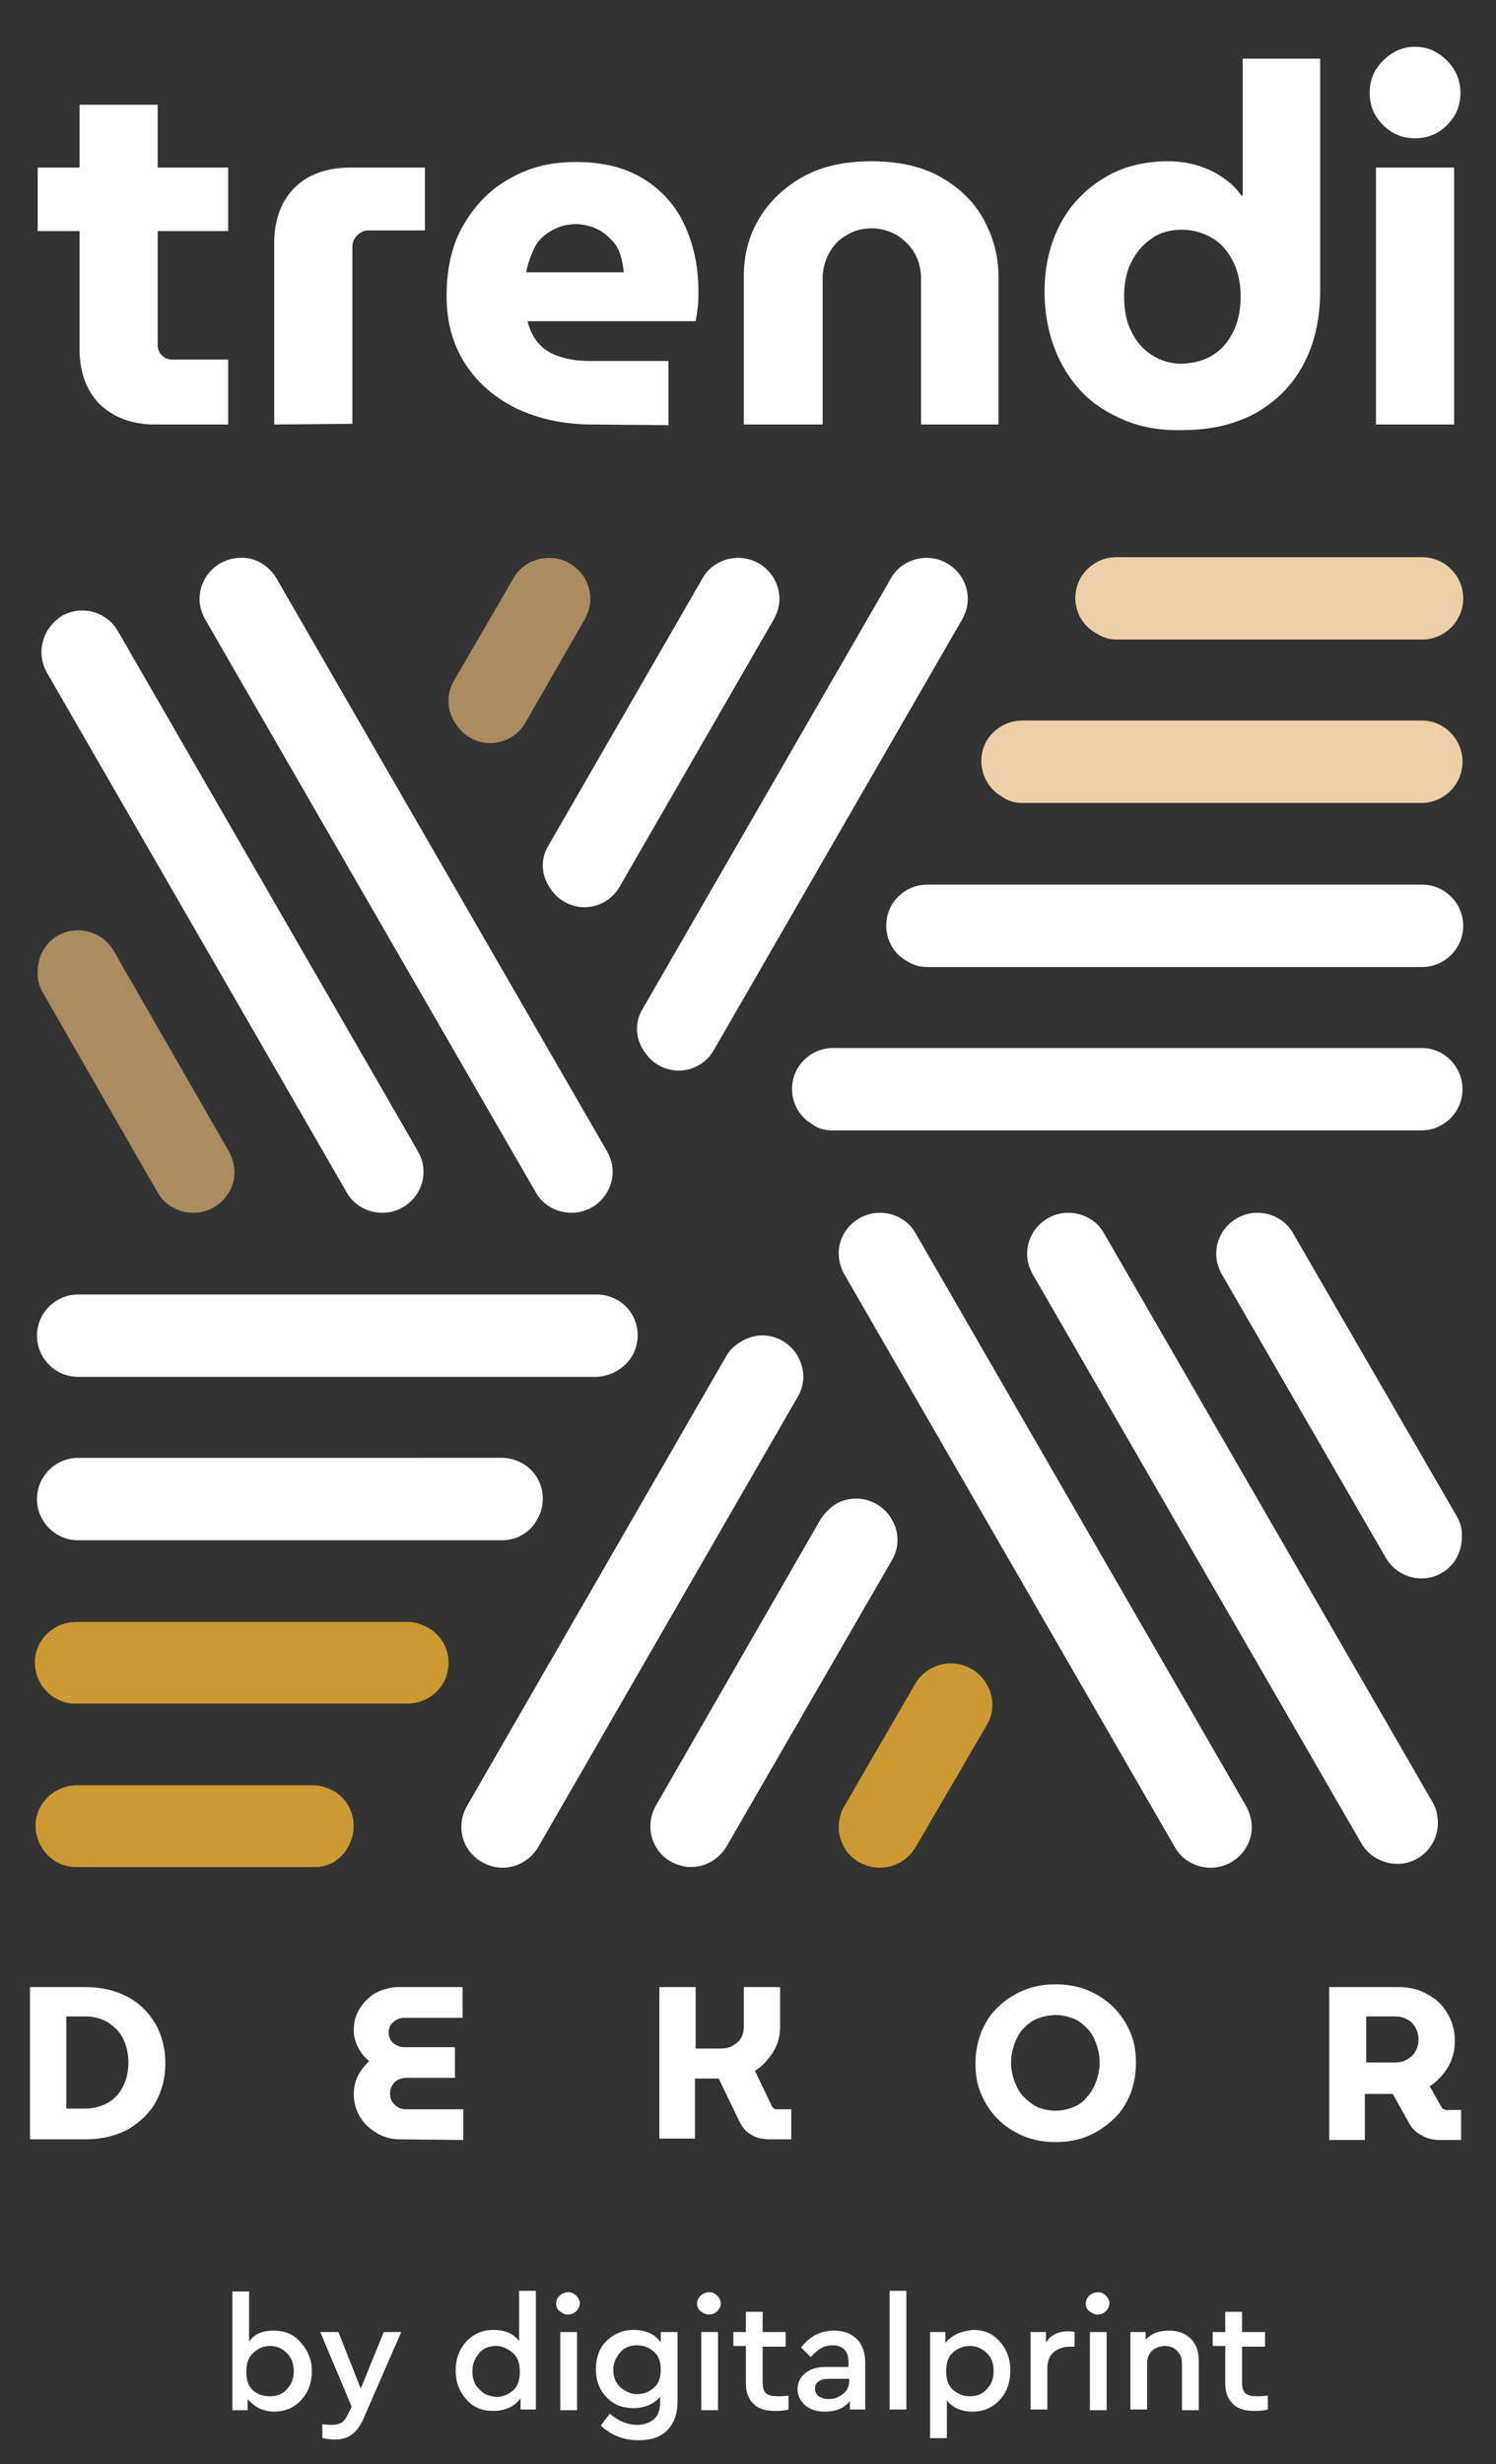 <?xml version="1.0" encoding="utf-8"?>
<!-- Generator: Adobe Illustrator 23.0.2, SVG Export Plug-In . SVG Version: 6.00 Build 0)  -->
<svg version="1.1" id="Layer_1" xmlns="http://www.w3.org/2000/svg" xmlns:xlink="http://www.w3.org/1999/xlink" x="0px" y="0px"
	 viewBox="0 0 214.4 352.9" style="enable-background:new 0 0 214.4 352.9;" xml:space="preserve">
<rect x="0" y="0" width="214.4" height="352.9" fill="#333333" stroke="none"/>
<style type="text/css">
	.st0{fill:#FFFFFF;}
	.st1{fill:#CC9933;}
	.st2{fill:#AA8C60;}
	.st3{fill-rule:evenodd;clip-rule:evenodd;fill:#EBCFA7;}
	.st4{fill-rule:evenodd;clip-rule:evenodd;fill:#FFFFFF;}
	.st5{fill-rule:evenodd;clip-rule:evenodd;fill:#AA8C60;}
	.st6{enable-background:new    ;}
</style>
<g id="allo">
	<title>trendidekor_logo_allo</title>
	<g>
		<path class="st0" d="M77,217.6L77,217.6c1.6-2.8,0.7-6.4-2.1-8c-0.9-0.5-1.9-0.8-2.9-0.8H11.2c-3.2,0-5.9,2.6-5.9,5.9l0,0l0,0
			c0,3.2,2.6,5.9,5.9,5.9H72C74,220.6,76,219.5,77,217.6z"/>
		<path class="st0" d="M90.6,194.2L90.6,194.2c1.6-2.8,0.7-6.4-2.1-8c-0.9-0.5-1.9-0.8-3-0.8H11.2c-3.2,0-5.9,2.6-5.9,5.9l0,0
			c0,3.2,2.6,5.9,5.9,5.9l0,0h74.3C87.6,197.1,89.5,196,90.6,194.2z"/>
		<path class="st1" d="M63.5,241.1c1.6-2.8,0.7-6.4-2.2-8c-0.9-0.5-1.9-0.8-2.9-0.8H11.1c-3.2-0.1-6,2.4-6.1,5.6s2.4,6,5.6,6.1
			c0.2,0,0.3,0,0.5,0h47.3C60.5,244,62.4,242.9,63.5,241.1z"/>
		<path class="st1" d="M49.9,264.5c1.6-2.8,0.7-6.4-2.1-8c-0.9-0.5-1.9-0.8-2.9-0.8H11.2c-3.2-0.1-6,2.4-6.1,5.6s2.4,6,5.6,6.1
			c0.2,0,0.3,0,0.5,0h33.7C47,267.5,48.9,266.4,49.9,264.5z"/>
		<path class="st2" d="M6.1,142.1l16.5,28.7c1,1.8,3,2.9,5.1,2.9l0,0c3.2,0,5.9-2.6,5.9-5.8c0-1-0.3-2.1-0.8-3l-16.5-28.7
			c-1.6-2.8-5.2-3.8-8-2.2c-1.8,1-2.9,3-2.9,5.1l0,0C5.3,140.2,5.6,141.2,6.1,142.1z"/>
		<path class="st0" d="M34.5,79.9L34.5,79.9c-3.2,0-5.9,2.6-5.9,5.9c0,1,0.3,2,0.8,2.9l47.4,82.1c1,1.8,3,2.9,5.1,2.9l0,0
			c3.2,0,5.9-2.6,5.9-5.9c0-1-0.3-2-0.8-2.9L39.6,82.8C38.5,81,36.6,79.8,34.5,79.9z"/>
		<path class="st0" d="M6.7,96.3l43,74.5c1,1.8,3,2.9,5.1,2.9l0,0c3.2,0,5.9-2.6,5.9-5.9c0-1-0.3-2-0.8-2.9l-43-74.5
			c-1.6-2.8-5.2-3.8-8-2.2c-1.1,0.7-2,1.7-2.5,2.9l0,0C5.7,92.8,5.8,94.7,6.7,96.3z"/>
		<path class="st3" d="M160,91.6h43.8c3.2,0,5.9-2.6,5.9-5.9l0,0l0,0c0-3.2-2.6-5.9-5.9-5.9H160c-2.1,0-4,1.1-5.1,2.9l0,0
			c-1.6,2.8-0.7,6.4,2.2,8C158,91.3,159,91.6,160,91.6z"/>
		<path class="st3" d="M146.4,115h57.3c3.2,0,5.9-2.6,5.9-5.9l0,0c0-3.2-2.6-5.9-5.8-5.9l0,0h-57.3c-2.1,0-4,1.1-5.1,2.9l0,0
			c-1.6,2.8-0.6,6.4,2.2,8C144.4,114.7,145.4,115,146.4,115z"/>
		<path class="st4" d="M132.9,138.5h70.9c3.2,0,5.9-2.6,5.9-5.9l0,0c0-3.2-2.6-5.9-5.9-5.9h-70.9c-2.1,0-4,1.1-5.1,2.9l0,0
			c-1.6,2.8-0.7,6.4,2.1,8C130.8,138.2,131.8,138.5,132.9,138.5z"/>
		<path class="st4" d="M119.3,161.9h84.4c3.2,0,5.9-2.6,5.9-5.9l0,0c0-3.2-2.6-5.9-5.8-5.9l0,0h-84.4c-2.1,0-4,1.1-5.1,2.9l0,0
			c-1.6,2.8-0.7,6.4,2.1,8C117.3,161.7,118.3,161.9,119.3,161.9z"/>
		<path class="st0" d="M208.8,217.2l-23.5-40.6c-1-1.8-3-2.9-5.1-2.9l0,0c-3.2,0-5.9,2.6-5.9,5.9c0,1,0.3,2,0.8,2.9l23.5,40.6
			c1.6,2.8,5.2,3.8,8,2.2c1.8-1,2.9-3,2.9-5.1l0,0C209.6,219.1,209.3,218.1,208.8,217.2z"/>
		<path class="st0" d="M121,182.5l47.4,82.1c1,1.8,3,2.9,5.1,2.9l0,0c3.2,0,5.9-2.6,5.9-5.8c0-1-0.3-2.1-0.8-3l-47.4-82.1
			c-1-1.8-3-2.9-5.1-2.9l0,0c-3.2,0-5.9,2.6-5.9,5.8C120.2,180.5,120.5,181.6,121,182.5z"/>
		<path class="st0" d="M205.3,258.1l-47.1-81.5c-1-1.8-3-2.9-5.1-2.9l0,0c-3.2,0-5.9,2.6-5.9,5.9c0,1,0.3,2,0.8,2.9l47.1,81.5
			c1.2,2.1,3.6,3.2,6,2.9l0,0c3.2-0.5,5.4-3.5,4.9-6.7C205.9,259.4,205.7,258.8,205.3,258.1z"/>
		<path class="st0" d="M104.1,194.2l-37.2,64.5c-1.6,2.8-0.7,6.4,2.2,8c0.9,0.5,1.9,0.8,2.9,0.8l0,0c2.1,0,4-1.1,5.1-2.9l37.2-64.5
			c1.1-1.8,1.1-4,0-5.9l0,0c-1.6-2.8-5.2-3.8-8-2.1C105.4,192.6,104.6,193.3,104.1,194.2z"/>
		<path class="st0" d="M117.6,217.6l-23.6,41c-1.6,2.8-0.7,6.4,2.1,8c0.9,0.5,1.9,0.8,2.9,0.8l0,0c2.1,0,4-1.1,5.1-2.9l23.7-41
			c1.1-1.8,1.1-4.1,0-5.9l0,0c-1.6-2.8-5.2-3.8-8-2.2C118.9,216,118.2,216.7,117.6,217.6z"/>
		<path class="st1" d="M131.2,241.1L121,258.7c-1.6,2.8-0.7,6.4,2.1,8c0.9,0.5,1.9,0.8,3,0.8l0,0c2.1,0,4-1.1,5.1-2.9l10.2-17.5
			c1.1-1.8,1.1-4,0-5.9l0,0c-1.6-2.8-5.2-3.8-8-2.2C132.5,239.5,131.7,240.2,131.2,241.1z"/>
		<path class="st4" d="M92.1,144.5l35.6-61.7c1-1.8,3-2.9,5.1-2.9l0,0c3.2,0,5.9,2.6,5.9,5.9c0,1-0.3,2-0.8,2.9l-35.6,61.7
			c-1.6,2.8-5.2,3.8-8,2.1c-0.9-0.5-1.6-1.3-2.1-2.1l0,0C91,148.5,91,146.3,92.1,144.5z"/>
		<path class="st4" d="M78.6,121.1l22.1-38.3c1-1.8,3-2.9,5.1-2.9l0,0c3.2,0,5.9,2.6,5.9,5.9c0,1-0.3,2-0.8,2.9L88.8,127
			c-1.6,2.8-5.2,3.8-8,2.1c-0.9-0.5-1.6-1.3-2.1-2.1l0,0C77.5,125.1,77.5,122.9,78.6,121.1z"/>
		<path class="st5" d="M65,97.6l8.6-14.8c1-1.8,3-2.9,5.1-2.9l0,0c3.2,0,5.9,2.6,5.9,5.9c0,1-0.3,2-0.8,2.9l-8.5,14.8
			c-1.6,2.8-5.2,3.8-8,2.1c-0.9-0.5-1.6-1.3-2.1-2.1l0,0C64,101.6,64,99.4,65,97.6z"/>
	</g>
	<g>
		<path class="st0" d="M5.4,33.1V24h27.3v9.1H5.4z M22.3,60.8c-3.4,0-6-1-8-2.9c-1.9-1.9-2.9-4.6-2.9-7.9V15h11.2v34.4
			c0,0.6,0.2,1.1,0.6,1.5s0.9,0.6,1.5,0.6h8v9.3L22.3,60.8L22.3,60.8z"/>
		<path class="st0" d="M39.3,60.8v-26c0-3.3,1-6,2.9-7.9s4.6-2.9,8-2.9h10.7v9h-8c-0.7,0-1.2,0.2-1.7,0.7s-0.7,1-0.7,1.8v25.2
			L39.3,60.8L39.3,60.8z"/>
		<path class="st0" d="M85,60.8c-4.2,0-7.8-0.8-11-2.3c-3.2-1.6-5.6-3.7-7.4-6.5c-1.7-2.7-2.6-5.9-2.6-9.6c0-4,0.8-7.5,2.5-10.3
			c1.7-2.9,3.9-5.1,6.7-6.6c2.8-1.6,5.9-2.3,9.3-2.3c3.9,0,7.1,0.8,9.7,2.4c2.6,1.6,4.6,3.8,5.9,6.6s2,6,2,9.6c0,0.6,0,1.4-0.1,2.2
			s-0.2,1.5-0.3,2H75.6c0.3,1.2,0.8,2.3,1.6,3.2c0.8,0.9,1.8,1.5,3.1,1.9c1.2,0.4,2.6,0.6,4.2,0.6h11.3v9.2L85,60.8L85,60.8z
			 M75.4,39h14c-0.1-0.8-0.2-1.5-0.4-2.2c-0.2-0.7-0.5-1.4-0.9-1.9s-0.9-1-1.4-1.4s-1.1-0.7-1.8-1c-0.7-0.2-1.5-0.4-2.3-0.4
			c-1.1,0-2.1,0.2-2.9,0.6c-0.9,0.4-1.6,0.9-2.2,1.5s-1,1.4-1.3,2.2C75.8,37.3,75.6,38.1,75.4,39z"/>
		<path class="st0" d="M106.6,60.8V39.6c0-3.1,0.7-5.8,2.2-8.3s3.6-4.5,6.3-6c2.7-1.5,6-2.2,9.8-2.2s7.1,0.7,9.8,2.2
			c2.7,1.5,4.8,3.5,6.2,6s2.2,5.3,2.2,8.3v21.2H132V39.9c0-1.3-0.3-2.5-0.9-3.6s-1.5-1.9-2.5-2.6c-1.1-0.6-2.3-1-3.6-1
			c-1.4,0-2.6,0.3-3.7,1c-1.1,0.6-1.9,1.5-2.5,2.6s-0.9,2.3-0.9,3.6v20.9H106.6z"/>
		<path class="st0" d="M161.2,60.2c-2.4-1-4.5-2.3-6.2-4.1s-3-3.9-3.9-6.3c-0.9-2.4-1.4-5.1-1.4-8c0-3.7,0.8-7,2.3-9.8
			s3.6-4.9,6.2-6.5s5.7-2.4,9.2-2.4c1.5,0,2.9,0.2,4.2,0.6c1.3,0.4,2.5,0.9,3.6,1.7c1.1,0.7,2,1.6,2.7,2.6h0.2V8.4h11.1v33.3
			c0,4-0.8,7.5-2.4,10.5s-3.9,5.3-6.9,7c-3,1.6-6.4,2.4-10.4,2.4C166.4,61.7,163.6,61.2,161.2,60.2z M173.9,50.8
			c1.3-0.8,2.2-2,2.9-3.4c0.7-1.5,1-3.1,1-4.9c0-1.8-0.3-3.4-1-4.9c-0.7-1.4-1.6-2.6-2.9-3.4c-1.3-0.8-2.8-1.3-4.5-1.3
			s-3.2,0.4-4.4,1.3c-1.2,0.8-2.2,2-2.9,3.4c-0.7,1.4-1,3.1-1,4.9c0,1.8,0.3,3.5,1,4.9c0.7,1.5,1.7,2.6,2.9,3.4
			c1.2,0.8,2.7,1.3,4.4,1.3C171.2,52,172.7,51.6,173.9,50.8z"/>
		<path class="st0" d="M202.8,19.8c-1.8,0-3.3-0.6-4.6-1.9c-1.3-1.3-1.9-2.8-1.9-4.6s0.6-3.3,1.9-4.6c1.3-1.3,2.8-2,4.6-2
			s3.3,0.7,4.6,2s1.9,2.9,1.9,4.6c0,1.8-0.6,3.3-1.9,4.6S204.6,19.8,202.8,19.8z M197.2,60.8V24h11.2v36.8H197.2z"/>
	</g>
	<g>
		<path class="st0" d="M4.3,306.4v-21.8h8c2.3,0,4.3,0.5,6,1.4s3,2.2,4,3.9c0.9,1.6,1.4,3.5,1.4,5.6s-0.5,4-1.4,5.6s-2.3,2.9-4,3.9
			c-1.7,0.9-3.7,1.4-6,1.4H4.3z M9.5,302h2.7c1.2,0,2.3-0.3,3.2-0.8s1.7-1.3,2.2-2.3s0.8-2.1,0.8-3.5s-0.3-2.5-0.8-3.5
			s-1.3-1.7-2.2-2.3c-0.9-0.5-2-0.8-3.2-0.8H9.5V302z"/>
		<path class="st0" d="M57.3,306.4c-1.2,0-2.3-0.3-3.3-0.9s-1.8-1.3-2.4-2.3s-0.9-2.1-0.9-3.3c0-0.9,0.2-1.8,0.6-2.6
			c0.4-0.8,1-1.5,1.6-2.1c-0.7-0.6-1.2-1.2-1.6-2s-0.6-1.6-0.6-2.4c0-1.2,0.3-2.3,0.9-3.2c0.6-0.9,1.4-1.7,2.3-2.2
			c1-0.5,2.1-0.8,3.2-0.8h9.2v4.4h-8.4c-0.4,0-0.8,0.1-1.1,0.3c-0.3,0.2-0.6,0.4-0.8,0.7c-0.2,0.3-0.3,0.7-0.3,1.1s0.1,0.8,0.3,1.1
			c0.2,0.3,0.5,0.6,0.8,0.7c0.3,0.2,0.7,0.3,1.1,0.3h7.3v4.4h-7c-0.4,0-0.8,0.1-1.2,0.3c-0.4,0.2-0.6,0.5-0.8,0.8
			c-0.2,0.3-0.3,0.7-0.3,1.2c0,0.4,0.1,0.8,0.3,1.1c0.2,0.3,0.5,0.6,0.8,0.8c0.4,0.2,0.7,0.3,1.2,0.3h8.2v4.4L57.3,306.4L57.3,306.4
			z"/>
		<path class="st0" d="M94.5,306.4v-21.8h5.2v8.8h3.6c0.6,0,1.2-0.1,1.7-0.4s0.9-0.6,1.2-1.1s0.4-1.1,0.4-1.7v-5.6h5.2v5.6
			c0,1.4-0.3,2.6-1,3.7s-1.5,2-2.6,2.7l2.4,5c0.1,0.2,0.2,0.3,0.3,0.4c0.2,0.1,0.3,0.1,0.5,0.1h2v4.3h-3c-1.1,0-2.1-0.2-2.8-0.7
			c-0.7-0.4-1.2-1-1.6-1.8l-3-6.2c-0.2,0-0.3,0-0.5,0c-0.1,0-0.3,0-0.5,0h-2.4v8.6h-5.1L94.5,306.4L94.5,306.4z"/>
		<path class="st0" d="M151.3,306.8c-1.7,0-3.3-0.3-4.7-0.9c-1.4-0.6-2.6-1.4-3.6-2.4s-1.8-2.2-2.4-3.6s-0.8-2.8-0.8-4.4
			s0.3-3,0.8-4.4c0.6-1.4,1.3-2.6,2.4-3.6c1-1,2.2-1.8,3.6-2.4s3-0.9,4.7-0.9s3.3,0.3,4.7,0.9c1.4,0.6,2.6,1.4,3.6,2.4
			s1.8,2.2,2.4,3.6s0.8,2.8,0.8,4.4s-0.3,3.1-0.8,4.4c-0.6,1.4-1.3,2.6-2.4,3.6s-2.2,1.8-3.6,2.4S153,306.8,151.3,306.8z
			 M151.3,302.3c0.9,0,1.8-0.2,2.5-0.5c0.8-0.3,1.5-0.8,2-1.5c0.6-0.6,1-1.4,1.3-2.2c0.3-0.8,0.5-1.8,0.5-2.7c0-1-0.2-1.9-0.5-2.7
			c-0.3-0.8-0.7-1.6-1.3-2.2c-0.6-0.6-1.2-1.1-2-1.4s-1.6-0.5-2.5-0.5s-1.8,0.2-2.6,0.5s-1.4,0.8-2,1.4s-1,1.4-1.3,2.2
			c-0.3,0.8-0.5,1.7-0.5,2.7s0.2,1.9,0.5,2.7c0.3,0.8,0.7,1.6,1.3,2.2c0.6,0.6,1.2,1.1,2,1.5C149.5,302.1,150.3,302.3,151.3,302.3z"
			/>
		<path class="st0" d="M190.5,306.4v-21.8h10c1.5,0,2.8,0.3,4,1c1.2,0.6,2.2,1.5,2.9,2.7c0.7,1.1,1.1,2.5,1.1,4c0,1.4-0.3,2.6-1,3.8
			c-0.7,1.1-1.5,2-2.6,2.7l1.7,3c0.1,0.1,0.2,0.3,0.4,0.3c0.1,0.1,0.3,0.1,0.5,0.1h1.9v4.3h-3.1c-0.9,0-1.8-0.2-2.6-0.7
			c-0.8-0.4-1.4-1-1.8-1.8l-2.3-4.1c-0.1,0-0.3,0-0.5,0s-0.3,0-0.5,0h-3v6.6h-5.1L190.5,306.4L190.5,306.4z M195.8,295.4h4.1
			c0.6,0,1.2-0.1,1.7-0.4s0.9-0.6,1.2-1.1s0.5-1.1,0.5-1.8c0-0.7-0.2-1.3-0.5-1.8s-0.7-0.9-1.2-1.1c-0.5-0.3-1.1-0.4-1.7-0.4h-4.1
			L195.8,295.4L195.8,295.4z"/>
	</g>
	<g class="st6">
		<path class="st0" d="M39.2,333.8c1.6,0,2.9,0.5,3.9,1.7c1,1.1,1.6,2.5,1.6,4.1s-0.5,3-1.5,4.1c-1,1.1-2.3,1.7-3.9,1.7
			c-0.8,0-1.6-0.2-2.2-0.5s-1.2-0.8-1.6-1.3v1.6h-2.2v-17h2.4v7.2C36.4,334.3,37.6,333.8,39.2,333.8L39.2,333.8z M38.7,343.2
			c1,0,1.8-0.3,2.4-1c0.7-0.7,1-1.6,1-2.6s-0.3-1.9-1-2.6c-0.7-0.7-1.5-1-2.4-1c-0.9,0-1.7,0.3-2.4,1c-0.7,0.6-1,1.5-1,2.7
			c0,1.2,0.3,2.1,1,2.7C37,343,37.8,343.2,38.7,343.2L38.7,343.2z"/>
		<path class="st0" d="M57.5,334l-5.4,12.4c-0.5,1.1-1,1.8-1.7,2.3c-0.7,0.5-1.5,0.7-2.4,0.7c-0.6,0-1.2-0.1-1.8-0.2v-2
			c0.7,0.1,1.1,0.1,1.3,0.1c0.6,0,1-0.1,1.4-0.3c0.4-0.2,0.7-0.7,1-1.3l0.5-1L45.9,334h2.6l3.2,8.1l3.3-8.1L57.5,334z"/>
		<path class="st0" d="M76.8,328.1v17h-2.2v-1.6c-0.9,1.2-2.2,1.8-3.9,1.8c-1.6,0-2.9-0.5-3.9-1.7c-1-1.1-1.5-2.5-1.5-4.1
			s0.5-3,1.5-4.1c1-1.1,2.3-1.7,3.9-1.7c1.6,0,2.9,0.5,3.7,1.6v-7.2H76.8z M71.1,343.3c0.9,0,1.7-0.3,2.4-0.9c0.7-0.6,1-1.5,1-2.7
			c0-1.2-0.3-2.1-1-2.7c-0.7-0.6-1.5-1-2.4-1c-1,0-1.8,0.3-2.4,1s-1,1.5-1,2.6s0.3,2,1,2.6C69.3,342.9,70.1,343.2,71.1,343.3
			L71.1,343.3z"/>
		<path class="st0" d="M81.5,328.3c0.4,0,0.8,0.2,1.1,0.5s0.5,0.7,0.5,1.1s-0.2,0.8-0.5,1.1s-0.7,0.5-1.2,0.5
			c-0.5,0-0.8-0.2-1.2-0.5s-0.5-0.7-0.5-1.1s0.2-0.8,0.5-1.1S81,328.3,81.5,328.3L81.5,328.3z M82.7,345.2h-2.4V334h2.4V345.2z"/>
		<path class="st0" d="M97.1,334v10c0,1.7-0.5,3.1-1.5,4.1c-1,1-2.4,1.4-4.1,1.4c-2.1,0-3.9-0.7-5.4-2.1l1.3-1.7
			c1.3,1.1,2.6,1.6,3.9,1.6c1,0,1.8-0.3,2.4-0.8c0.6-0.5,0.9-1.3,0.9-2.4v-0.8c-0.9,1-2.2,1.6-3.8,1.6c-1.6,0-2.9-0.5-3.9-1.6
			c-1-1-1.5-2.4-1.5-4s0.5-3,1.5-4c1-1,2.3-1.6,3.9-1.6c1.7,0,3.1,0.6,3.9,1.8V334L97.1,334z M91.3,342.9c0.9,0,1.7-0.3,2.4-0.9
			c0.7-0.6,1-1.5,1-2.6s-0.3-2-1-2.6c-0.7-0.6-1.5-0.9-2.4-0.9c-1,0-1.8,0.3-2.4,1s-1,1.5-1,2.5c0,1,0.3,1.9,1,2.5
			S90.4,342.9,91.3,342.9L91.3,342.9z"/>
		<path class="st0" d="M101.7,328.3c0.4,0,0.8,0.2,1.1,0.5s0.5,0.7,0.5,1.1s-0.2,0.8-0.5,1.1s-0.7,0.5-1.2,0.5
			c-0.5,0-0.8-0.2-1.2-0.5s-0.5-0.7-0.5-1.1s0.2-0.8,0.5-1.1S101.2,328.3,101.7,328.3L101.7,328.3z M102.9,345.2h-2.4V334h2.4V345.2
			z"/>
		<path class="st0" d="M111.5,343.2c0.3,0,0.8,0,1.5-0.1v2c-0.7,0.2-1.4,0.2-2,0.2c-1.3,0-2.3-0.3-3-1s-1.1-1.6-1.1-2.9v-5.4h-1.8
			V334h1.8v-2.9h2.4v2.9h3.3v2.1h-3.3v5.2c0,0.7,0.2,1.2,0.5,1.5C110.2,343.1,110.7,343.2,111.5,343.2L111.5,343.2z"/>
		<path class="st0" d="M119.5,333.8c1.4,0,2.5,0.4,3.3,1.2c0.8,0.8,1.2,2,1.2,3.4v6.7h-2.2v-1.2c-0.8,1-2,1.5-3.6,1.5
			c-1.2,0-2.1-0.3-2.8-0.9c-0.7-0.6-1.1-1.4-1.1-2.3c0-1,0.4-1.7,1.1-2.3s1.7-0.9,3-0.9h3.2v-0.7c0-0.8-0.2-1.4-0.6-1.8
			s-1-0.6-1.7-0.6c-1.1,0-2.1,0.5-3.1,1.7l-1.4-1.4C116.1,334.6,117.6,333.8,119.5,333.8L119.5,333.8z M120.9,342.8
			c0.6-0.5,0.8-1.1,0.8-1.9v-0.2h-2.9c-1.3,0-2,0.5-2,1.4c0,0.5,0.2,0.8,0.5,1.1c0.4,0.2,0.8,0.4,1.4,0.4
			C119.6,343.6,120.3,343.3,120.9,342.8z"/>
		<path class="st0" d="M129.9,345.1h-2.4v-17h2.4V345.1z"/>
		<path class="st0" d="M139.4,333.7c1.6,0,2.9,0.5,3.9,1.7c1,1.1,1.5,2.5,1.5,4.1c0,1.7-0.5,3.1-1.5,4.2c-1,1.1-2.3,1.7-3.9,1.7
			c-1.6,0-2.8-0.5-3.7-1.6v5.4h-2.4V334h2.2v1.6c0.4-0.6,1-1,1.6-1.3S138.6,333.8,139.4,333.7L139.4,333.7z M139,343.2
			c1,0,1.8-0.3,2.4-1c0.7-0.7,1-1.5,1-2.6s-0.3-2-1-2.6c-0.7-0.7-1.5-1-2.4-1c-0.9,0-1.7,0.3-2.4,0.9c-0.7,0.6-1,1.5-1,2.7
			c0,1.2,0.3,2.1,1,2.7S138.1,343.2,139,343.2L139,343.2z"/>
		<path class="st0" d="M153.1,333.9c0.3,0,0.6,0,0.9,0.1v2.1h-0.7c-0.9,0-1.7,0.3-2.3,0.8s-0.9,1.3-0.9,2.3v5.9h-2.4V334h2.2v1.5
			C150.6,334.4,151.7,333.9,153.1,333.9L153.1,333.9z"/>
		<path class="st0" d="M157.4,328.3c0.4,0,0.8,0.2,1.1,0.5s0.5,0.7,0.5,1.1s-0.2,0.8-0.5,1.1s-0.7,0.5-1.2,0.5s-0.8-0.2-1.2-0.5
			s-0.5-0.7-0.5-1.1s0.2-0.8,0.5-1.1S156.9,328.3,157.4,328.3L157.4,328.3z M158.6,345.2h-2.4V334h2.4V345.2z"/>
		<path class="st0" d="M167.6,333.8c1.3,0,2.3,0.4,3.1,1.2s1.1,1.9,1.1,3.2v7h-2.4v-6.6c0-0.8-0.2-1.4-0.7-1.9
			c-0.5-0.5-1-0.7-1.8-0.7c-0.7,0-1.4,0.3-1.8,0.7c-0.5,0.5-0.7,1.1-0.7,1.8v6.6H162V334h2.2v1.1C165,334.2,166.1,333.8,167.6,333.8
			L167.6,333.8z"/>
		<path class="st0" d="M180.2,343.2c0.3,0,0.8,0,1.5-0.1v2c-0.7,0.2-1.4,0.2-2,0.2c-1.3,0-2.3-0.3-3-1s-1.1-1.6-1.1-2.9v-5.4h-1.8
			V334h1.8v-2.9h2.4v2.9h3.3v2.1H178v5.2c0,0.7,0.2,1.2,0.5,1.5C178.9,343.1,179.4,343.2,180.2,343.2L180.2,343.2z"/>
	</g>
</g>
</svg>
